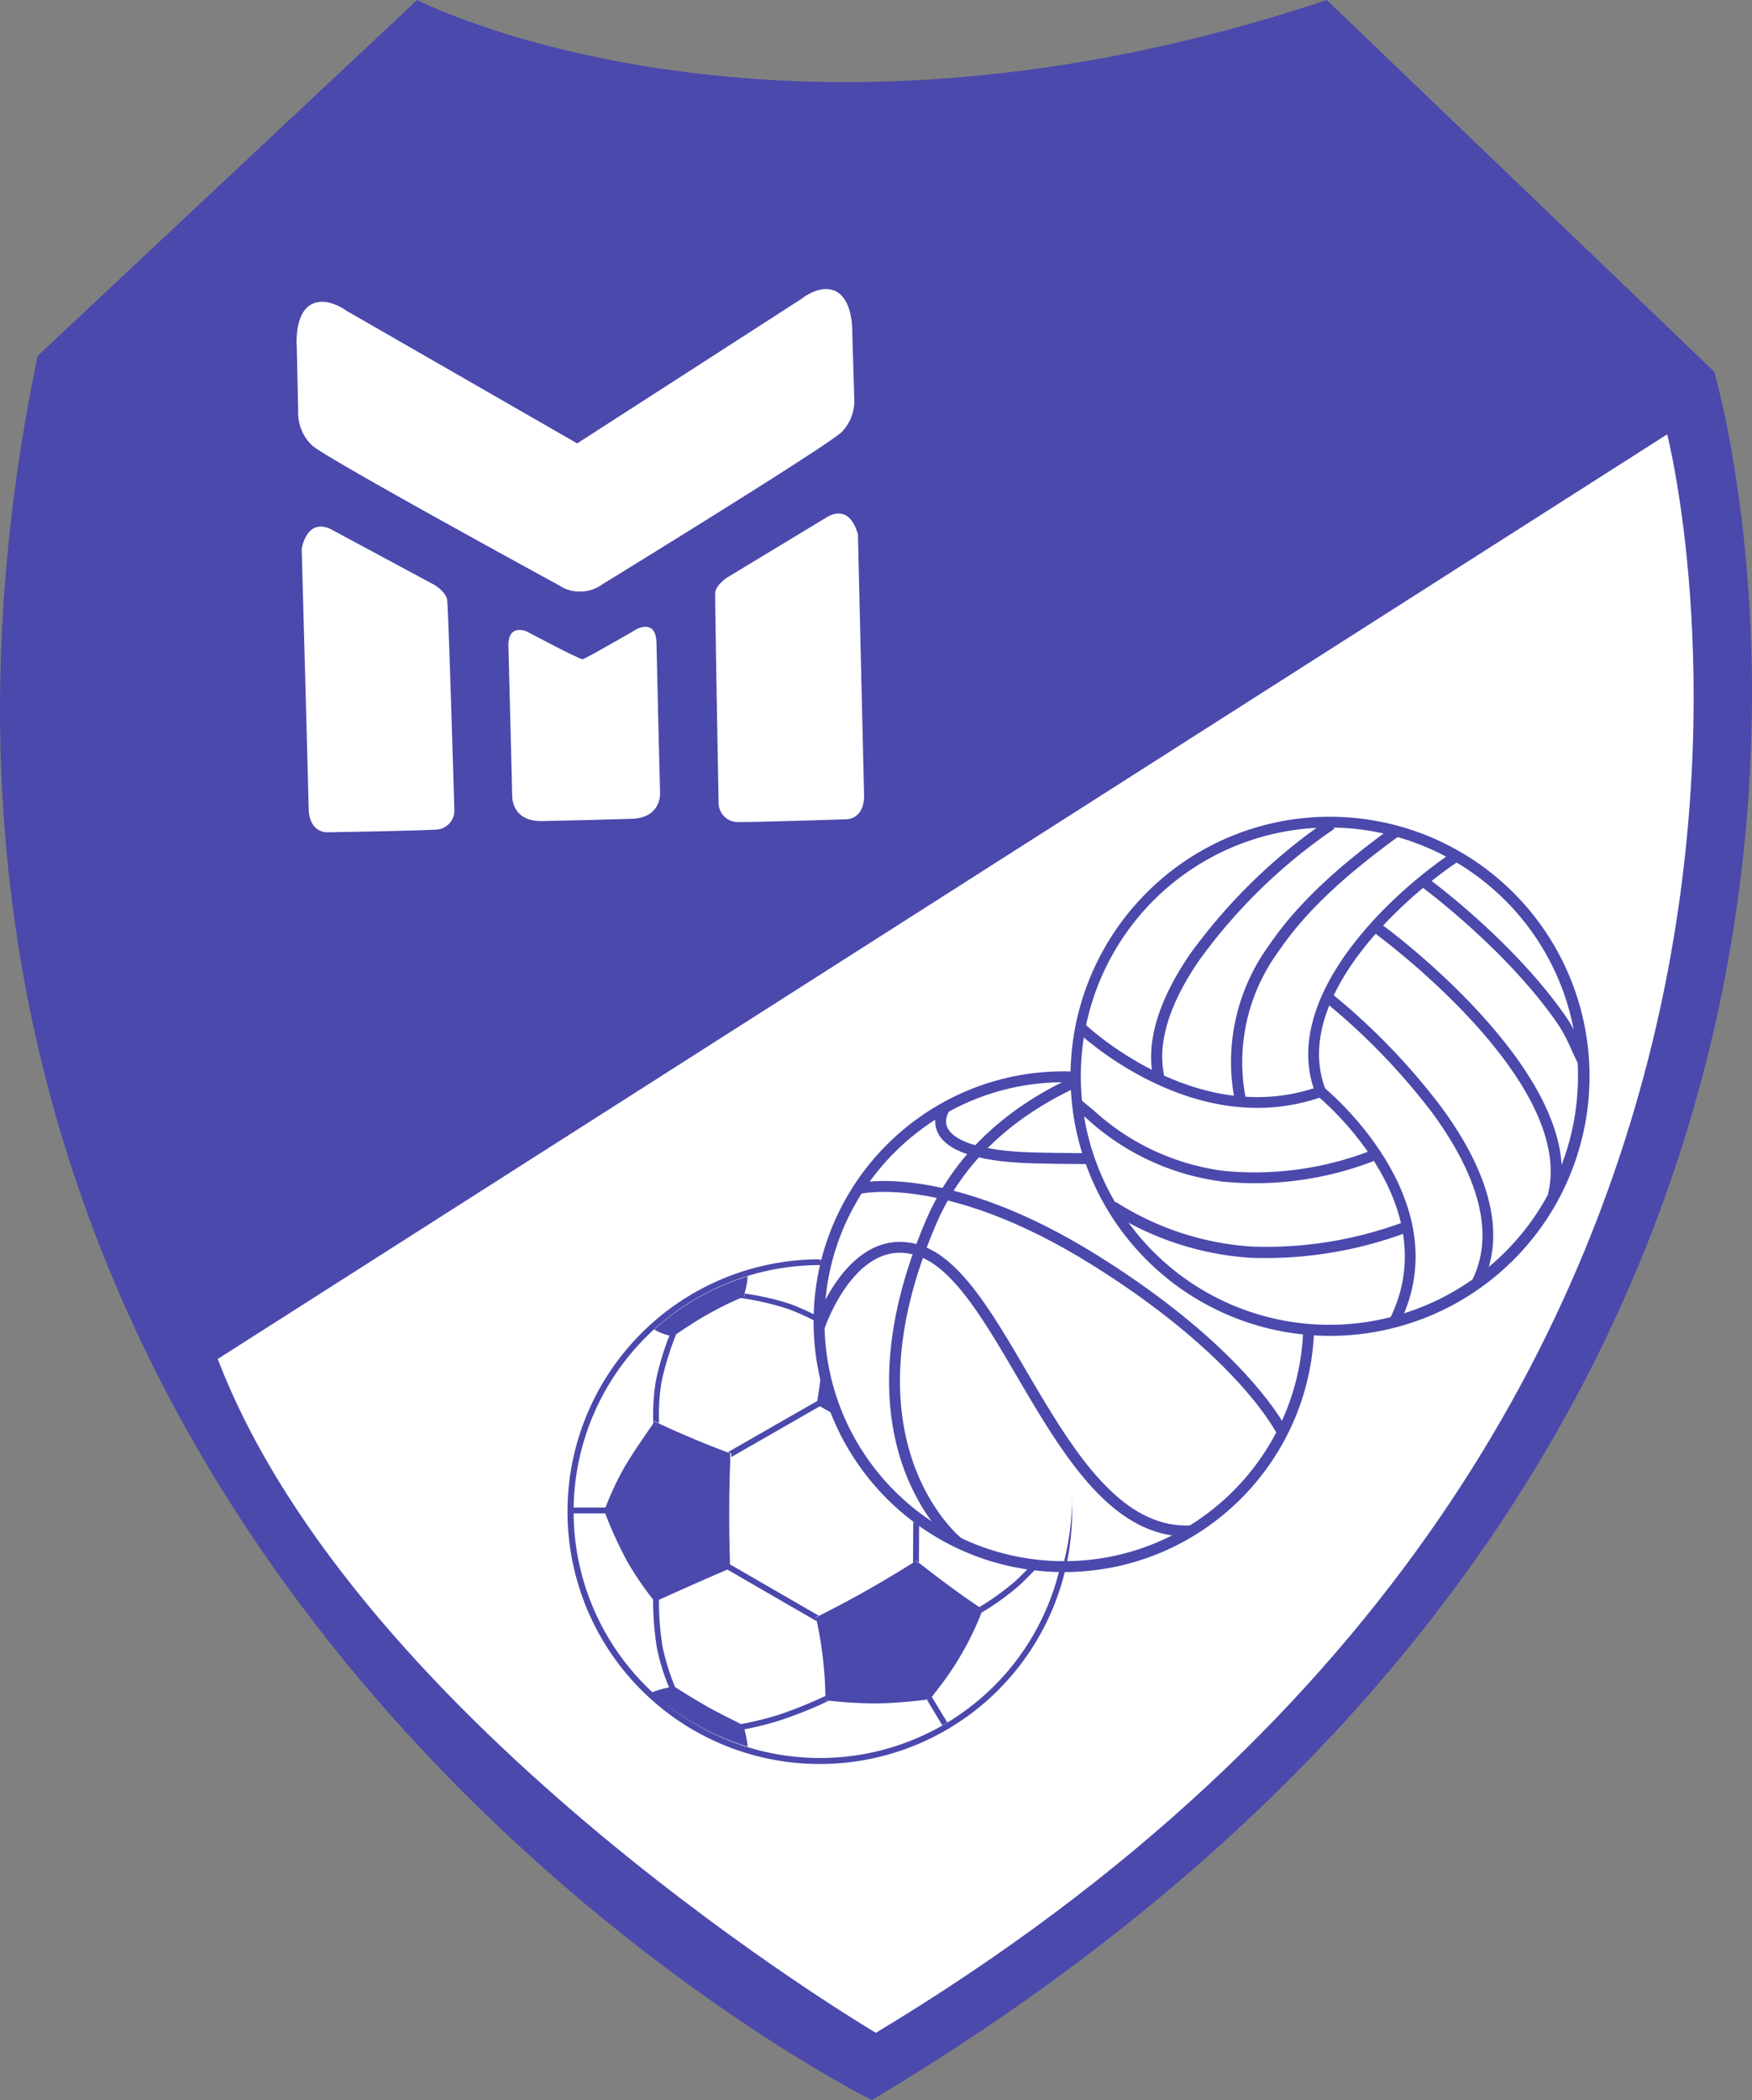 <svg id="f2982921-0783-4ba3-be42-099eb13008d9" data-name="katman 1" xmlns="http://www.w3.org/2000/svg" viewBox="0 0 160.69 192.58"><rect x="0" y="0" width="160.69" height="192.58" fill="#808080" stroke="none"/><defs><style>.b2b8bb50-1aa1-4c70-8e92-51b701527763{fill:#4b49ac;}.a90de01b-5643-45b5-94dc-cde3d3d1d0e3{fill:#fff;}.b01a9c29-997a-478d-80f3-651eb90a696f{fill:none;stroke:#4b49ac;stroke-miterlimit:10;}</style></defs><path class="b2b8bb50-1aa1-4c70-8e92-51b701527763" d="M192.12,532.64,226.93,500s32.8,16.94,83.43,0l35.53,34.08s28.38,95.37-77.25,158.5C268.64,692.58,169.12,643.3,192.12,532.64Z" transform="translate(-188.67 -500)"/><path class="a90de01b-5643-45b5-94dc-cde3d3d1d0e3" d="M208.64,624.62l132.94-84.79s23,89.1-72.58,146.58C269,686.41,221.58,658.39,208.64,624.62Z" transform="translate(-188.67 -500)"/><path class="a90de01b-5643-45b5-94dc-cde3d3d1d0e3" d="M228.57,576.08c-1.89.11-9.8.24-9.8.24s-1.74.17-1.79-2.2-.64-23.79-.64-23.79.46-3,2.81-1.73l9.41,5.06s1,.63,1.12,1.33.66,19.22.66,19.22A1.75,1.75,0,0,1,228.57,576.08Z" transform="translate(-188.67 -500)"/><path class="a90de01b-5643-45b5-94dc-cde3d3d1d0e3" d="M249.21,572.74s.15,2.31-2.72,2.35l-4,.11-4,.09c-2.87.11-2.84-2.21-2.84-2.21s-.28-11.57-.35-13.78,1.71-1.38,1.71-1.38,4.82,2.57,5.1,2.53,5-2.78,5-2.78,1.73-.93,1.77,1.28S249.21,572.74,249.21,572.74Z" transform="translate(-188.67 -500)"/><path class="a90de01b-5643-45b5-94dc-cde3d3d1d0e3" d="M267.92,572.83c.07,2.38-1.68,2.3-1.68,2.3s-7.91.26-9.79.25a1.76,1.76,0,0,1-1.87-1.78s-.35-18.52-.31-19.23,1.06-1.39,1.06-1.39l9.14-5.53c2.28-1.37,2.89,1.59,2.89,1.59S267.86,570.45,267.92,572.83Z" transform="translate(-188.67 -500)"/><path class="a90de01b-5643-45b5-94dc-cde3d3d1d0e3" d="M265.9,539.59c-1.33,1.32-22,14-22,14a3.33,3.33,0,0,1-1.92.65h-.07a3.26,3.26,0,0,1-1.94-.55s-21.26-11.59-22.66-12.83a4.1,4.1,0,0,1-1.29-3.06l-.13-6s-.25-2.82,1.18-3.79,3.35.47,3.35.47l21.19,12.18,20.55-13.24s1.84-1.53,3.31-.63,1.37,3.72,1.37,3.72l.18,6A4.13,4.13,0,0,1,265.9,539.59Z" transform="translate(-188.67 -500)"/><path class="b2b8bb50-1aa1-4c70-8e92-51b701527763" d="M273,633.86l-.25.19-.28-.17h0l-.06,9.43.27-.17.27.21.05-9.49Zm12.92,0a6.53,6.53,0,0,0-1.21,1.21c.11,1.54.16,2.71.16,3.51s0,1.79-.11,3.22h0l0,.46.16.21h0a7.64,7.64,0,0,0,1,1,22.2,22.2,0,0,0,.51-4.86,22.68,22.68,0,0,0-.51-4.76Zm-7.1-4.42.12.25-.36.23a23.56,23.56,0,0,1,3.59,2.51,18.61,18.61,0,0,1,2.56,2.92c0-.09,0-.18,0-.28s.16-.2.25-.31a18.79,18.79,0,0,0-2.43-2.73,24.48,24.48,0,0,0-3.71-2.59Zm-14.49-8.15,0,.57a55.09,55.09,0,0,1-.76,6.93q4,2.24,9.21,5.29a72.09,72.09,0,0,1,6.19-4.39q-1.79-3.61-2.63-4.94a26.55,26.55,0,0,0-2.44-3.3,39.49,39.49,0,0,0-4.71-.44,40.76,40.76,0,0,0-4.83.28M275,619l-1.45,2.37.3,0,.18.21,1.43-2.35L275,619ZM257,618.56a1.09,1.09,0,0,1-.05.17l0,.14-.35.16a25,25,0,0,1,4.34,1,20.17,20.17,0,0,1,3.47,1.67l0-.4.3,0a20.74,20.74,0,0,0-3.61-1.74,23.91,23.91,0,0,0-4.07-.93Zm.28-1.53h0a22.49,22.49,0,0,0-8.6,4.89,4.75,4.75,0,0,0,1.39.55h0l.33.07.29-.19h0c1.47-1,2.55-1.66,3.22-2a27.46,27.46,0,0,1,3-1.45l0-.14a7,7,0,0,0,.33-1.7Zm-6.59,5.32-.29.19-.33-.07a25,25,0,0,0-1.25,4.18,19.06,19.06,0,0,0-.23,3.88l.15-.21.38.19a18.43,18.43,0,0,1,.22-3.76,25.91,25.91,0,0,1,1.35-4.4Zm12.95,6.11h0l-8.2,4.7.29.11,0,.35,8.18-4.69-.3-.17c0-.1,0-.2,0-.3Zm-14.9,1.86q-2.17,3.09-2.92,4.44a27.26,27.26,0,0,0-1.73,3.79,38.73,38.73,0,0,0,2.06,4.55,29.2,29.2,0,0,0,2.58,3.78c2.43-1.11,4.74-2.13,6.91-3.06-.12-3.4-.11-6.64,0-9.71l0-.84q-3.52-1.31-7-2.95Zm-4.53,7.92-2.93,0v.54l2.9,0-.09-.23.12-.31Zm4.36,8.43a27.68,27.68,0,0,0,.35,4.45,18.94,18.94,0,0,0,1.13,3.65,3.24,3.24,0,0,1,.39-.07l.21.14a20.75,20.75,0,0,1-1.21-3.82,25.65,25.65,0,0,1-.33-4.31l-.38.17-.16-.21Zm7.06-3.22h0c0,.12,0,.25,0,.37l-.25.11,8.2,4.74a3,3,0,0,0-.08-.32l.32-.16-8.2-4.74Zm17.1-.31.57.44q3.18,2.48,5.51,4a28,28,0,0,1-3.23,6.11q-.55.78-1.62,2.13a45.66,45.66,0,0,1-4.87.39,43,43,0,0,1-4.71-.29,36,36,0,0,0-.87-7.61,99.28,99.28,0,0,0,9.22-5.21m-8.36,12.42a39.55,39.55,0,0,1-4.14,1.68,28.4,28.4,0,0,1-3.67.91l.27.13.1.34a27.07,27.07,0,0,0,3.46-.88,39.44,39.44,0,0,0,4.32-1.75l-.33,0c0-.13,0-.27,0-.4Zm-13.93-.86a3.24,3.24,0,0,0-.39.07,12.16,12.16,0,0,0-1.55.44,22.49,22.49,0,0,0,8.75,5,9.94,9.94,0,0,0-.31-1.62l-.11-.36-.27-.13h0c-1.41-.7-2.44-1.23-3.1-1.61s-1.72-1-2.78-1.69h0Zm13.38-38.65a22.6,22.6,0,1,1-22.54,22.66,22.6,22.6,0,0,1,22.54-22.66Zm0-.53A23.14,23.14,0,1,0,287,638.59a23.12,23.12,0,0,0-23.2-23.07Zm10.31,40.12-.17.22-.3,0,1.43,2.39.46-.27Zm10.68-13.87a28.43,28.43,0,0,1-3.12,3.35,24.4,24.4,0,0,1-3.19,2.29,2.82,2.82,0,0,0,.31.21l-.13.31a25.13,25.13,0,0,0,3.36-2.4,28.21,28.21,0,0,0,2.9-3.09l-.16-.21,0-.46Zm0,0" transform="translate(-188.67 -500)"/><path class="a90de01b-5643-45b5-94dc-cde3d3d1d0e3" d="M264.69,615.28c-2.43,8.87.13,18,6.54,23.38a21.73,21.73,0,0,0,15,4.64,24.43,24.43,0,0,0,0-12.22c-.18-.67-3.77-13.36-14.37-15.8A16.34,16.34,0,0,0,264.69,615.28Z" transform="translate(-188.67 -500)"/><path class="b01a9c29-997a-478d-80f3-651eb90a696f" d="M263.79,621.74s3-9.08,9.16-7.07c8.22,2.69,13,26.35,25,25.71" transform="translate(-188.67 -500)"/><path class="b01a9c29-997a-478d-80f3-651eb90a696f" d="M267.38,609s8-2,21.71,6.56,17.19,15.78,17.19,15.78" transform="translate(-188.67 -500)"/><path class="b01a9c29-997a-478d-80f3-651eb90a696f" d="M275.33,601.58s-3.08,4.29,8.1,4.6,16.57-1,23.69,6.73" transform="translate(-188.67 -500)"/><path class="b01a9c29-997a-478d-80f3-651eb90a696f" d="M288.13,598.83c-5.93,2.57-11.19,6.66-14,13.09-8.82,20.38,2.19,29.36,2.44,29.56h0" transform="translate(-188.67 -500)"/><circle class="b01a9c29-997a-478d-80f3-651eb90a696f" cx="97.58" cy="121.2" r="22.46"/><path class="a90de01b-5643-45b5-94dc-cde3d3d1d0e3" d="M287.12,597.72c0,1.66.4,11.55,8.54,18.66a25.38,25.38,0,0,0,15,6.08,27.12,27.12,0,0,0-2.87-12.21c-1.09-2.13-5.12-10.15-13.66-12.22A18.49,18.49,0,0,0,287.12,597.72Z" transform="translate(-188.67 -500)"/><path class="b2b8bb50-1aa1-4c70-8e92-51b701527763" d="M310.61,574.9a23.8,23.8,0,1,1-16.81,7,23.68,23.68,0,0,1,16.81-7Zm16.12,7.67a22.8,22.8,0,1,0,6.67,16.11A22.71,22.71,0,0,0,326.73,582.57Z" transform="translate(-188.67 -500)"/><path class="b2b8bb50-1aa1-4c70-8e92-51b701527763" d="M288.1,593.84s10.18,9.82,21.53,5.8l.32.93c-11.92,4.23-22.5-6-22.53-6Z" transform="translate(-188.67 -500)"/><path class="b2b8bb50-1aa1-4c70-8e92-51b701527763" d="M310.1,599.72s12.67,10.25,6.9,21.7l-.88-.44c5.41-10.75-6.61-20.47-6.64-20.5Z" transform="translate(-188.67 -500)"/><path class="b2b8bb50-1aa1-4c70-8e92-51b701527763" d="M322.52,578.92c-3.52,2.35-8.17,6.43-10.81,11-1.87,3.23-2.73,6.72-1.46,10l-.92.36c-1.4-3.59-.48-7.36,1.52-10.83,2.73-4.74,7.51-8.94,11.12-11.35Z" transform="translate(-188.67 -500)"/><path class="b2b8bb50-1aa1-4c70-8e92-51b701527763" d="M287.81,600.84c.16.16.43.37.68.58s.36.28.5.41a21.77,21.77,0,0,0,12,5.55,29.49,29.49,0,0,0,13.34-1.84l.33.93a30.17,30.17,0,0,1-13.79,1.89,22.65,22.65,0,0,1-12.53-5.79l-.47-.38c-.27-.22-.56-.45-.75-.64Z" transform="translate(-188.67 -500)"/><path class="b2b8bb50-1aa1-4c70-8e92-51b701527763" d="M291,610.21a26.26,26.26,0,0,0,12.48,4.1A36.11,36.11,0,0,0,317.58,612l.33.94a37.11,37.11,0,0,1-14.54,2.4,27.22,27.22,0,0,1-12.94-4.25Z" transform="translate(-188.67 -500)"/><path class="b2b8bb50-1aa1-4c70-8e92-51b701527763" d="M310.89,591.18l.39.32a60.26,60.26,0,0,1,9.57,10c3.69,5,6.36,11.1,3.7,16.38l-.88-.44c2.45-4.86-.12-10.58-3.61-15.36a60,60,0,0,0-9.41-9.83l-.39-.31Z" transform="translate(-188.67 -500)"/><path class="b2b8bb50-1aa1-4c70-8e92-51b701527763" d="M315.43,584.81c.06,0,18.9,13.79,16.23,24.88l-1-.23c2.51-10.45-15.8-23.81-15.85-23.85Z" transform="translate(-188.67 -500)"/><path class="b2b8bb50-1aa1-4c70-8e92-51b701527763" d="M311.06,576a50,50,0,0,0-12.43,12.1c-2.42,3.54-3.9,7.26-3.18,10.53l-1,.21c-.78-3.57.78-7.55,3.33-11.3a51.36,51.36,0,0,1,12.7-12.37Z" transform="translate(-188.67 -500)"/><path class="b2b8bb50-1aa1-4c70-8e92-51b701527763" d="M316.9,576.73c-4.12,3-8.19,6.42-10.92,10.45a17.2,17.2,0,0,0-3,13.8l-1,.21a18.18,18.18,0,0,1,3.12-14.56c2.82-4.15,7-7.69,11.16-10.7Z" transform="translate(-188.67 -500)"/><path class="b2b8bb50-1aa1-4c70-8e92-51b701527763" d="M319.56,580.47s8.13,5.92,12.95,13.08a17.51,17.51,0,0,1,1.23,2.37c.18.4.35.78.5,1.09l-.88.44c-.17-.34-.34-.72-.53-1.12a15.81,15.81,0,0,0-1.14-2.22c-4.73-7-12.69-12.83-12.71-12.85Z" transform="translate(-188.67 -500)"/><path class="a90de01b-5643-45b5-94dc-cde3d3d1d0e3" d="M294.28,599.19" transform="translate(-188.67 -500)"/></svg>